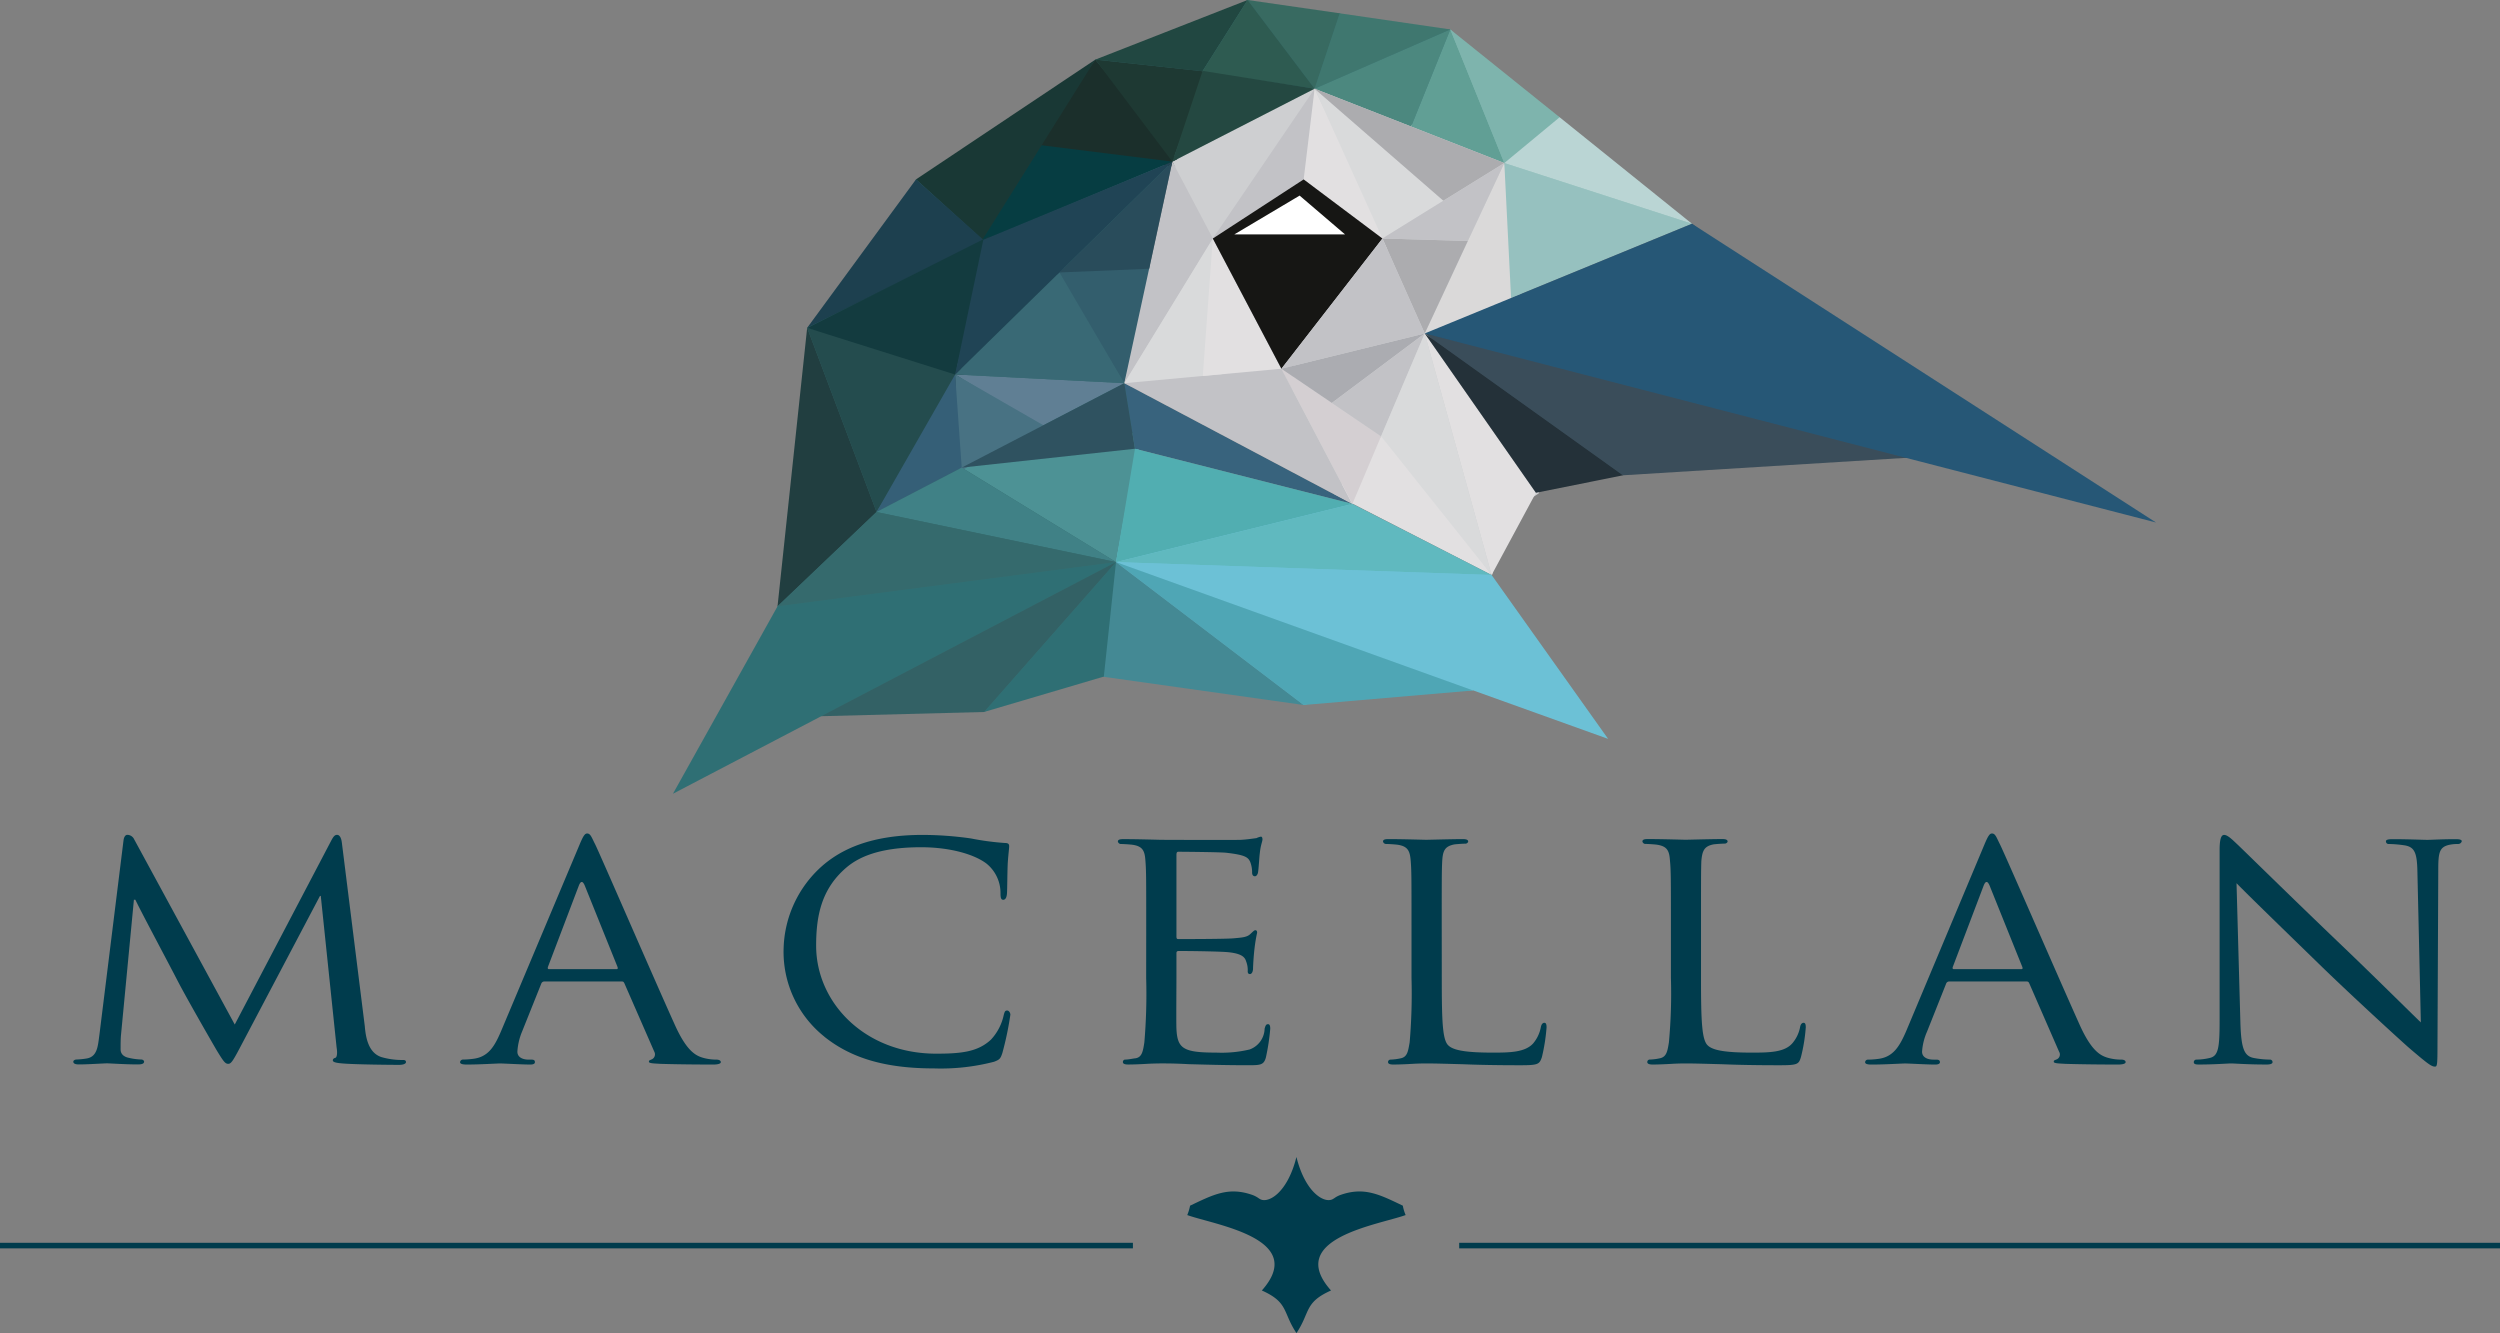 <svg xmlns="http://www.w3.org/2000/svg" width="274.894" height="146.582" viewBox="0 0 274.894 146.582"><rect x="0" y="0" width="274.894" height="146.582" fill="#808080" stroke="none"/><g transform="translate(-170.175 -323.493)"><path d="M344.765,396.525l.018.008v-.015h-.018Z" fill="#d5e3f4"/><path d="M344.765,396.534v0Z" fill="#d5e3f4"/><path d="M335.587,341.42l-13.795-5.769,7.855-8.921,7.091,7.346,4.928,2.31,3.117,5.106,11.433,6.6-13,.749-7.167,7.423,4.134-10.7Z" fill="#7eb4ad"/><path d="M326.835,360.158l23.545-3.891,5.837-8.172,33.843,25.853-10.314-.114-26.923-2.369-4.184,4.291-7.6-1.807-1.978,3.728Z" fill="#334652"/><path d="M293.578,371.294l1.9,1.672,6.957,4.71,16.069,1.119,3.685,4.521,12.005,3.4-7.306,4.659,5.271,8.037-12.208-.227-6.427,1.827-13.036-4.494-8.939,1.386-.621-4.746,1.964-7.861-.757-6.46,2.841-6-2.841-2.437,1.671-4.772Z" fill="#6cc1d6"/><path d="M293.8,365.627l-.914-9.367,6.2-14.994,4.93-6.432,10.711-1.584,9.61-1.18,1.033,5.208,4.238-4.141.038-6.407-7.945.844-4.216-2.618-4.963.983-5.167-2.446-6.888,4.124-9.851,2.429-10.42,11.22-9.3,1.954-1.961,8.165-10.006,8.164,2.187,16.956-5.445,13.656L254.6,400.228l5.855,2.015,17.4-4.218.533,3.754,10.094-5.813,3.065,1.946-.93-7,2.273-5.614-3.343-7.622,5.427-4.839,1.6-3.55Z" fill="#356d70"/><path d="M299.019,341.24l5.446-6.062,10.262-1.953h8.679l2.1,4.227,4.959-1.4,5.117,5.383,2.634,8.051-1.892,6.777-2.138,2.505-7.2,1.386,12.4,12.678v4.9l-3.653,2.368-1.484,6.605L324.1,378.873h-5.289l-15.277-9.964-9.729-3.282,5.283-14.243Z" fill="#cecfd1"/><path d="M275.926,374.91,292.89,385.3l2.585-14.339Z" fill="#4d9295"/><path d="M283.745,339.407l6.872-9.361,9.851,11.979Z" fill="#1b2f2b"/><path d="M297.509,352.531l-11.49.439,7.784,12.657Z" fill="#335e6d"/><path d="M293.8,365.627l10.213-16.638-4.93-7.724Z" fill="#c2c2c6"/><path d="M258.928,359.539l17.582,4.669-9.954,15.578Z" fill="#244c4e"/><path d="M275.2,364.672l9.437,5.727,9.164-4.772Z" fill="#607f94"/><path d="M275.2,364.672l.48,10.644,9.476-4.917Z" fill="#487283"/><path d="M317.5,324.956l-2.772,8.293-7.372-9.757Z" fill="#386a61"/><path d="M299.086,341.266l-14.859-1.858-6.372,10.746Z" fill="#063d42"/><path d="M307.356,323.493,302.4,331.33l-11.782-1.284Z" fill="#214741"/><path d="M270.895,343.22l7.3,6.642,12.419-19.816Z" fill="#193835"/><path d="M270.895,343.22l-11.967,16.32,19.46-9.6Z" fill="#1d404f"/><path d="M278.94,349.481l-3.737,15.2-16.275-5.133Z" fill="#133b3f"/><path d="M258.928,359.539l7.628,20.246L255.67,390.161Z" fill="#213e40"/><path d="M326.835,360.158l8.752-18.738,1.926,14.356Z" fill="#dad9d9"/><path d="M326.835,360.158l7.356,26.559,4.872-9.041Z" fill="#e2e0e1"/><path d="M322.478,370.959l-5.633,6.862,17.345,8.9Z" fill="#e2e0e1"/><path d="M299.086,341.266l15.628-7.99L303.533,349.7Z" fill="#cecfd1"/><path d="M293.8,365.627l1.17,7.209,23.888,6.063Z" fill="#38637d"/><path d="M293.8,365.627l-17.877,9.283,19.048-2.074Z" fill="#2f5260"/><path d="M335.587,341.42l20.63,6.674-19.888,8.172Z" fill="#96c1bf"/><path d="M293.8,365.627l16.724-2.61,8.334,15.882Z" fill="#c2c2c6"/><path d="M303.533,349.716,293.8,365.627l10.714-.99Z" fill="#d9dadb"/><path d="M275.2,364.672l.723,10.238-9.37,4.883Z" fill="#355f77"/><path d="M293.8,365.627l-7.13-12.175L275.2,364.672Z" fill="#396975"/><path d="M296.538,353.045l-9.865.407,12.412-12.187Z" fill="#294c5b"/><path d="M299.086,341.266l-12.412,12.187-.312.292L275.2,364.672l3.1-14.81Z" fill="#204455"/><path d="M299.086,341.266l3.622-9.91-12.091-1.31Z" fill="#1e3933"/><path d="M302.361,331.382l4.995-7.889,7.372,9.757Z" fill="#2e5b51"/><path d="M329.647,326.73l-14.92,6.519,2.758-8.293Z" fill="#3f776f"/><path d="M314.727,333.249l-15.642,8.016,3.326-9.979Z" fill="#244841"/><path d="M329.647,326.73l-4.307,10.677-10.613-4.158Z" fill="#4c887f"/><path d="M329.647,326.73l5.939,14.69-10.246-4.013Z" fill="#619f95"/><path d="M335.587,341.42l6.08-5.035-12.019-9.655Z" fill="#7eb4ad"/><path d="M335.587,341.42l6.08-5.035,14.551,11.709Z" fill="#bad5d4"/><path d="M302.432,364.836l1.1-15.12,7.544,14.32Z" fill="#e2e0e1"/><path d="M303.533,349.716l11.195-16.466-2.443,33.076Z" fill="#c2c2c6"/><path d="M323.477,351.532l-9.955-8.312,1.205-9.97Z" fill="#e2e0e1"/><path d="M311.077,364.035l10.956,7.429-3.151,7.435Z" fill="#d4cfd2"/><path d="M326.835,360.158l-10.21,7.639-5.548-3.762Z" fill="#abacb1"/><path d="M322.185,349.716l9.386.274-4.736,10.169Z" fill="#acacaf"/><path d="M316.625,367.8l5.408,3.667,4.8-11.306Z" fill="#c2c2c6"/><path d="M322.033,371.464l12.158,15.253-7.356-26.559Z" fill="#d9dadb"/><path d="M314.727,333.249l14.158,12.313-6.7,4.153Z" fill="#d9dadb"/><path d="M328.885,345.562l6.7-4.142-20.859-8.171Z" fill="#acacaf"/><path d="M318.882,378.9l-25.992,6.4,2.084-12.462Z" fill="#51aeb1"/><path d="M334.19,386.717,318.882,378.9l-25.992,6.4Z" fill="#60b9bf"/><path d="M266.556,379.793l26.333,5.5L275.926,374.92Z" fill="#408186"/><path d="M266.556,379.793,255.67,390.161,292.89,385.3Z" fill="#356a6d"/><path d="M292.89,385.3l-37.219,4.863-11.5,20.608Z" fill="#2f6f74"/><path d="M292.89,385.3l41.3,1.419L347,404.739Z" fill="#6cc1d6"/><path d="M292.89,385.3l-32.413,16.946,17.911-.464Z" fill="#336165"/><path d="M292.89,385.3l1.327,11.8-15.828,4.677Z" fill="#2f6f74"/><path d="M292.89,385.3l20.632,15.715,18.634-1.6Z" fill="#4fa6b5"/><path d="M292.89,385.3l-1.343,12.614,21.975,3.1Z" fill="#448994"/><path d="M326.835,360.158l21.8,15.6-9.576,1.921Z" fill="#243139"/><path d="M326.835,360.158l55.336,13.529-33.532,2.068Z" fill="#3a4d5a"/><path d="M356.217,348.095l51.031,32.852-80.413-20.789Z" fill="#265776"/><path d="M313.522,343.22l8.663,6.5-11.109,14.32-7.544-14.32Z" fill="#161614"/><path d="M313.077,345l-7.183,4.269h12.178Z" fill="#fff"/><path d="M337.512,358.291l-.016.019v-.01Z" fill="#34665c"/><path d="M344.765,396.525v0Z" fill="#34665c"/><path d="M337.5,358.3l-.034.01.016-.035Z" fill="#34665c"/><path d="M337.512,358.291l-.016.019v-.01Z" fill="#34665c"/><path d="M344.783,396.519h-.018v.006h.018Zm-.018,0v0Zm-3.133,7.422h0l.014.007Z" fill="#34665c"/><path d="M337.512,358.291l-.016.019v-.01Z" fill="#34665c"/><path d="M344.765,396.525v0Z" fill="#34665c"/><rect width="0.018" height="0.007" transform="translate(344.765 396.518)" fill="#34665c"/><path d="M344.765,396.518v0Z" fill="#34665c"/><path d="M322.185,349.716l9.386.274,4.016-8.569Z" fill="#c2c2c6"/><path d="M311.077,364.035l11.109-14.32,4.65,10.442Z" fill="#c2c2c6"/><path d="M210.288,436.344c.1,1.155.361,2.93,1.858,3.393a8.243,8.243,0,0,0,2.377.31c.171,0,.293.07.293.225,0,.2-.328.311-.74.311-.845,0-4.927-.037-6.253-.157-.876-.069-1.052-.189-1.052-.344,0-.12.09-.224.26-.267.206-.043.26-.541.155-1.155l-1.739-16.652h-.088l-8.818,16.722c-.756,1.429-.962,1.74-1.271,1.74-.345,0-.55-.311-1.276-1.5-.947-1.63-3.358-5.832-4.273-7.6-1.083-2.1-4.026-7.6-4.664-8.948H184.9l-1.413,14.8c-.051.5-.051,1.112-.051,1.654,0,.5.328.809.879.929a6.786,6.786,0,0,0,1.412.189c.135,0,.292.113.292.233,0,.233-.259.309-.674.309-1.376,0-3.115-.12-3.409-.12-.341,0-2.082.12-3.081.12-.364,0-.62-.076-.62-.309,0-.12.171-.233.361-.233a8.989,8.989,0,0,0,1.1-.111c1.205-.2,1.239-1.387,1.411-2.618l2.654-21.4c.049-.343.205-.576.412-.576a.846.846,0,0,1,.757.5l11.058,20.359,10.659-20.318c.174-.307.327-.54.586-.54s.465.275.535.886Z" fill="#003c4d"/><path d="M233.881,416.419c.449-1.086.62-1.277.86-1.277.381,0,.5.465.882,1.2.671,1.387,6.525,14.916,8.78,19.893,1.328,2.926,2.326,3.352,3.12,3.582a5.409,5.409,0,0,0,1.444.189c.21,0,.467.078.467.277s-.413.265-.827.265c-.532,0-3.256,0-5.787-.076-.7-.044-1.292-.044-1.292-.233,0-.155.087-.155.242-.233a.607.607,0,0,0,.346-.878l-3.292-7.53c-.084-.152-.121-.186-.326-.186h-8.457a.366.366,0,0,0-.36.267l-2.1,5.244a6.8,6.8,0,0,0-.516,2.205c0,.646.618.878,1.238.878h.328c.292,0,.362.12.362.277,0,.189-.189.265-.516.265-.9,0-2.9-.12-3.31-.12-.359,0-2.2.12-3.683.12-.465,0-.723-.076-.723-.265A.325.325,0,0,1,221.1,440a9,9,0,0,0,1.068-.078c1.686-.189,2.376-1.349,3.086-3.005Zm4.067,13.639c.17,0,.17-.079.133-.232l-3.614-8.974c-.222-.507-.431-.507-.637,0l-3.411,8.974c-.034.153,0,.232.121.232Z" fill="#003c4d"/><path d="M260.8,437.464a11.929,11.929,0,0,1-4.46-9.714,12.533,12.533,0,0,1,4.135-8.946c2.2-1.965,5.528-3.506,11.141-3.506a37.77,37.77,0,0,1,5.325.389,29.073,29.073,0,0,0,3.752.5c.378,0,.447.156.447.354,0,.267-.069.646-.155,1.843-.051,1.076-.051,2.895-.086,3.358-.035.5-.206.689-.411.689-.243,0-.3-.231-.3-.689a4.155,4.155,0,0,0-1.531-3.282c-1.31-1.007-3.963-1.806-7.2-1.806-4.721,0-6.96,1.154-8.251,2.262-2.7,2.327-3.29,5.255-3.29,8.561,0,6.286,5.373,11.876,13.194,11.876,2.754,0,4.58-.191,6.027-1.543a5.7,5.7,0,0,0,1.413-2.739c.1-.343.137-.464.378-.464.174,0,.344.234.344.464a34.707,34.707,0,0,1-.879,4.206c-.206.619-.291.73-.912.963a23.217,23.217,0,0,1-6.612.733c-5.51,0-9.2-1.2-12.075-3.506" fill="#003c4d"/><path d="M296.21,425.244c0-5.089,0-6.02-.084-7.061-.07-1.113-.275-1.654-1.482-1.809-.31-.034-.932-.077-1.258-.077a.348.348,0,0,1-.292-.267c0-.192.171-.267.587-.267,1.652,0,4.027.075,4.234.075.244,0,7.908.036,8.733,0,.723-.041,1.379-.151,1.688-.186a1.782,1.782,0,0,1,.482-.164c.14,0,.175.164.175.309,0,.233-.209.622-.294,1.542-.054.311-.122,1.776-.209,2.162-.052.154-.154.344-.328.344-.2,0-.309-.155-.309-.421a3.139,3.139,0,0,0-.207-1.155c-.241-.542-.619-.774-2.618-1.007-.618-.078-4.874-.113-5.286-.113-.157,0-.208.113-.208.346v8.9c0,.235,0,.356.208.356.465,0,5.286,0,6.114-.087.879-.078,1.429-.113,1.79-.457.26-.233.431-.43.551-.43.139,0,.208.076.208.277a16.7,16.7,0,0,0-.294,1.806c-.084.654-.154,1.894-.154,2.117,0,.278-.1.621-.346.621-.173,0-.24-.12-.24-.31a2.6,2.6,0,0,0-.172-1.075c-.138-.467-.464-.844-1.877-1.009-.981-.111-4.909-.144-5.53-.144-.207,0-.258.111-.258.223v2.737c0,1.12-.033,4.935,0,5.589.1,2.2.759,2.626,4.376,2.626a13.293,13.293,0,0,0,3.666-.343,2.493,2.493,0,0,0,1.653-2.283c.1-.378.175-.5.383-.5s.237.276.237.5a24.543,24.543,0,0,1-.479,3.161c-.239.852-.622.852-2.034.852-2.755,0-4.892-.078-6.388-.112-1.533-.086-2.479-.086-3.033-.086-.067,0-.792,0-1.584.044-.687.042-1.533.076-2.1.076-.38,0-.586-.076-.586-.274a.257.257,0,0,1,.274-.268c.343,0,.794-.111,1.137-.146.69-.121.8-.776.949-1.74a63.012,63.012,0,0,0,.2-7.1Z" fill="#003c4d"/><path d="M328.71,431.1c0,4.823.085,6.787.741,7.363.585.543,2,.774,4.89.774,1.895,0,3.53-.041,4.411-1.007a3.875,3.875,0,0,0,.86-1.842c.052-.232.173-.431.379-.431.171,0,.241.155.241.5a20.5,20.5,0,0,1-.515,3.281c-.275.775-.384.887-2.345.887-2.616,0-4.668-.041-6.375-.112-1.651-.042-2.907-.086-3.994-.086-.172,0-.794,0-1.5.044-.74.042-1.531.076-2.122.076-.373,0-.582-.076-.582-.274a.274.274,0,0,1,.289-.268,6.351,6.351,0,0,0,1.125-.146c.722-.163.788-.776.963-1.74a63,63,0,0,0,.205-7.1v-5.778c0-5.089,0-6.011-.085-7.053-.086-1.121-.295-1.653-1.5-1.817-.3-.034-.911-.077-1.242-.077a.346.346,0,0,1-.306-.267c0-.192.168-.267.581-.267,1.673,0,3.964.075,4.168.075.179,0,2.913-.075,4.032-.075.375,0,.582.075.582.267,0,.112-.169.233-.271.233-.259,0-.794.034-1.208.077-1.1.2-1.307.7-1.376,1.851-.052,1.042-.052,1.964-.052,7.053Z" fill="#003c4d"/><path d="M357.214,431.1c0,4.823.1,6.787.76,7.363.584.543,2,.774,4.852.774,1.934,0,3.553-.041,4.413-1.007a3.8,3.8,0,0,0,.877-1.842c.052-.232.168-.431.381-.431.17,0,.237.155.237.5a18.535,18.535,0,0,1-.534,3.281c-.241.775-.359.887-2.321.887-2.636,0-4.666-.041-6.372-.112-1.655-.042-2.913-.086-3.978-.086-.177,0-.8,0-1.517.044-.744.042-1.552.076-2.106.076-.375,0-.6-.076-.6-.274A.272.272,0,0,1,351.6,440a6.088,6.088,0,0,0,1.118-.146c.706-.163.81-.776.966-1.74a58.467,58.467,0,0,0,.221-7.1v-5.778c0-5.089,0-6.011-.1-7.053-.07-1.121-.277-1.653-1.5-1.817-.29-.034-.912-.077-1.257-.077a.35.35,0,0,1-.277-.267c0-.192.172-.267.586-.267,1.655,0,3.945.075,4.172.075.15,0,2.888-.075,4.028-.075.375,0,.581.075.581.267,0,.112-.168.233-.306.233-.241,0-.8.034-1.208.077-1.065.2-1.272.7-1.374,1.851-.036,1.042-.036,1.964-.036,7.053Z" fill="#003c4d"/><path d="M388.351,416.419c.449-1.086.62-1.277.861-1.277.381,0,.5.465.878,1.2.676,1.387,6.545,14.916,8.784,19.893,1.328,2.926,2.327,3.352,3.117,3.582a5.484,5.484,0,0,0,1.466.189c.207,0,.447.078.447.277s-.413.265-.826.265c-.531,0-3.239,0-5.789-.076-.706-.044-1.288-.044-1.288-.233,0-.155.083-.155.253-.233a.587.587,0,0,0,.329-.878L393.3,431.6c-.085-.152-.121-.186-.327-.186h-8.457a.365.365,0,0,0-.361.267l-2.086,5.244a6.523,6.523,0,0,0-.548,2.205c0,.646.634.878,1.254.878h.329c.292,0,.381.12.381.277,0,.189-.209.265-.538.265-.878,0-2.874-.12-3.288-.12-.381,0-2.222.12-3.7.12-.464,0-.7-.076-.7-.265a.305.305,0,0,1,.329-.277,9.3,9.3,0,0,0,1.083-.078c1.651-.189,2.359-1.349,3.081-3.005Zm4.066,13.639c.174,0,.174-.079.134-.224l-3.612-8.982c-.223-.507-.43-.507-.638,0l-3.41,8.982c-.036.145,0,.224.122.224Z" fill="#003c4d"/><path d="M416.527,436.077c.093,2.7.414,3.508,1.415,3.738a9.759,9.759,0,0,0,1.823.189.278.278,0,0,1,.295.277c0,.189-.261.265-.672.265-2.068,0-3.531-.12-3.872-.12s-1.863.12-3.536.12c-.361,0-.582-.034-.582-.265a.285.285,0,0,1,.291-.277,6.5,6.5,0,0,0,1.5-.189c.91-.23,1.049-1.12,1.049-4.09V416.96c0-1.308.206-1.662.5-1.662.414,0,1.033.655,1.408,1,.586.542,5.908,5.786,11.558,11.185,3.633,3.472,7.542,7.365,8.662,8.432L435.99,419.5c-.034-2.119-.242-2.85-1.378-3.049a13.021,13.021,0,0,0-1.773-.155.283.283,0,0,1-.311-.3c0-.186.311-.23.722-.23,1.671,0,3.412.075,3.824.075s1.622-.075,3.119-.075c.379,0,.672.044.672.23a.407.407,0,0,1-.412.3,4.543,4.543,0,0,0-.884.077c-1.2.233-1.288.888-1.288,2.85l-.086,19.2c0,2.155-.034,2.351-.275,2.351-.379,0-.756-.267-2.79-2.007-.377-.309-5.667-5.123-9.544-8.869-4.235-4.124-8.369-8.13-9.488-9.291Z" fill="#003c4d"/><rect width="124.572" height="0.611" transform="translate(170.175 460.148)" fill="#003c4d"/><rect width="114.445" height="0.611" transform="translate(330.624 460.148)" fill="#003c4d"/><path d="M324.735,457.1a4.957,4.957,0,0,1-.311-1.034c-2.57-1.232-4.275-2.117-6.929-1.153a2.809,2.809,0,0,0-.65.363.349.349,0,0,1-.038.015c-.842.629-3.061-.481-4.079-4.579-1.018,4.1-3.238,5.208-4.083,4.579a.293.293,0,0,1-.034-.015,2.9,2.9,0,0,0-.654-.363c-2.654-.964-4.34-.079-6.924,1.153a5.413,5.413,0,0,1-.31,1.034c3.031,1.084,13.294,2.574,8.2,8.292,2.963,1.318,2.273,2.395,3.808,4.685,1.532-2.29.84-3.367,3.8-4.685-5.1-5.718,5.167-7.208,8.2-8.292" fill="#003c4d"/></g></svg>